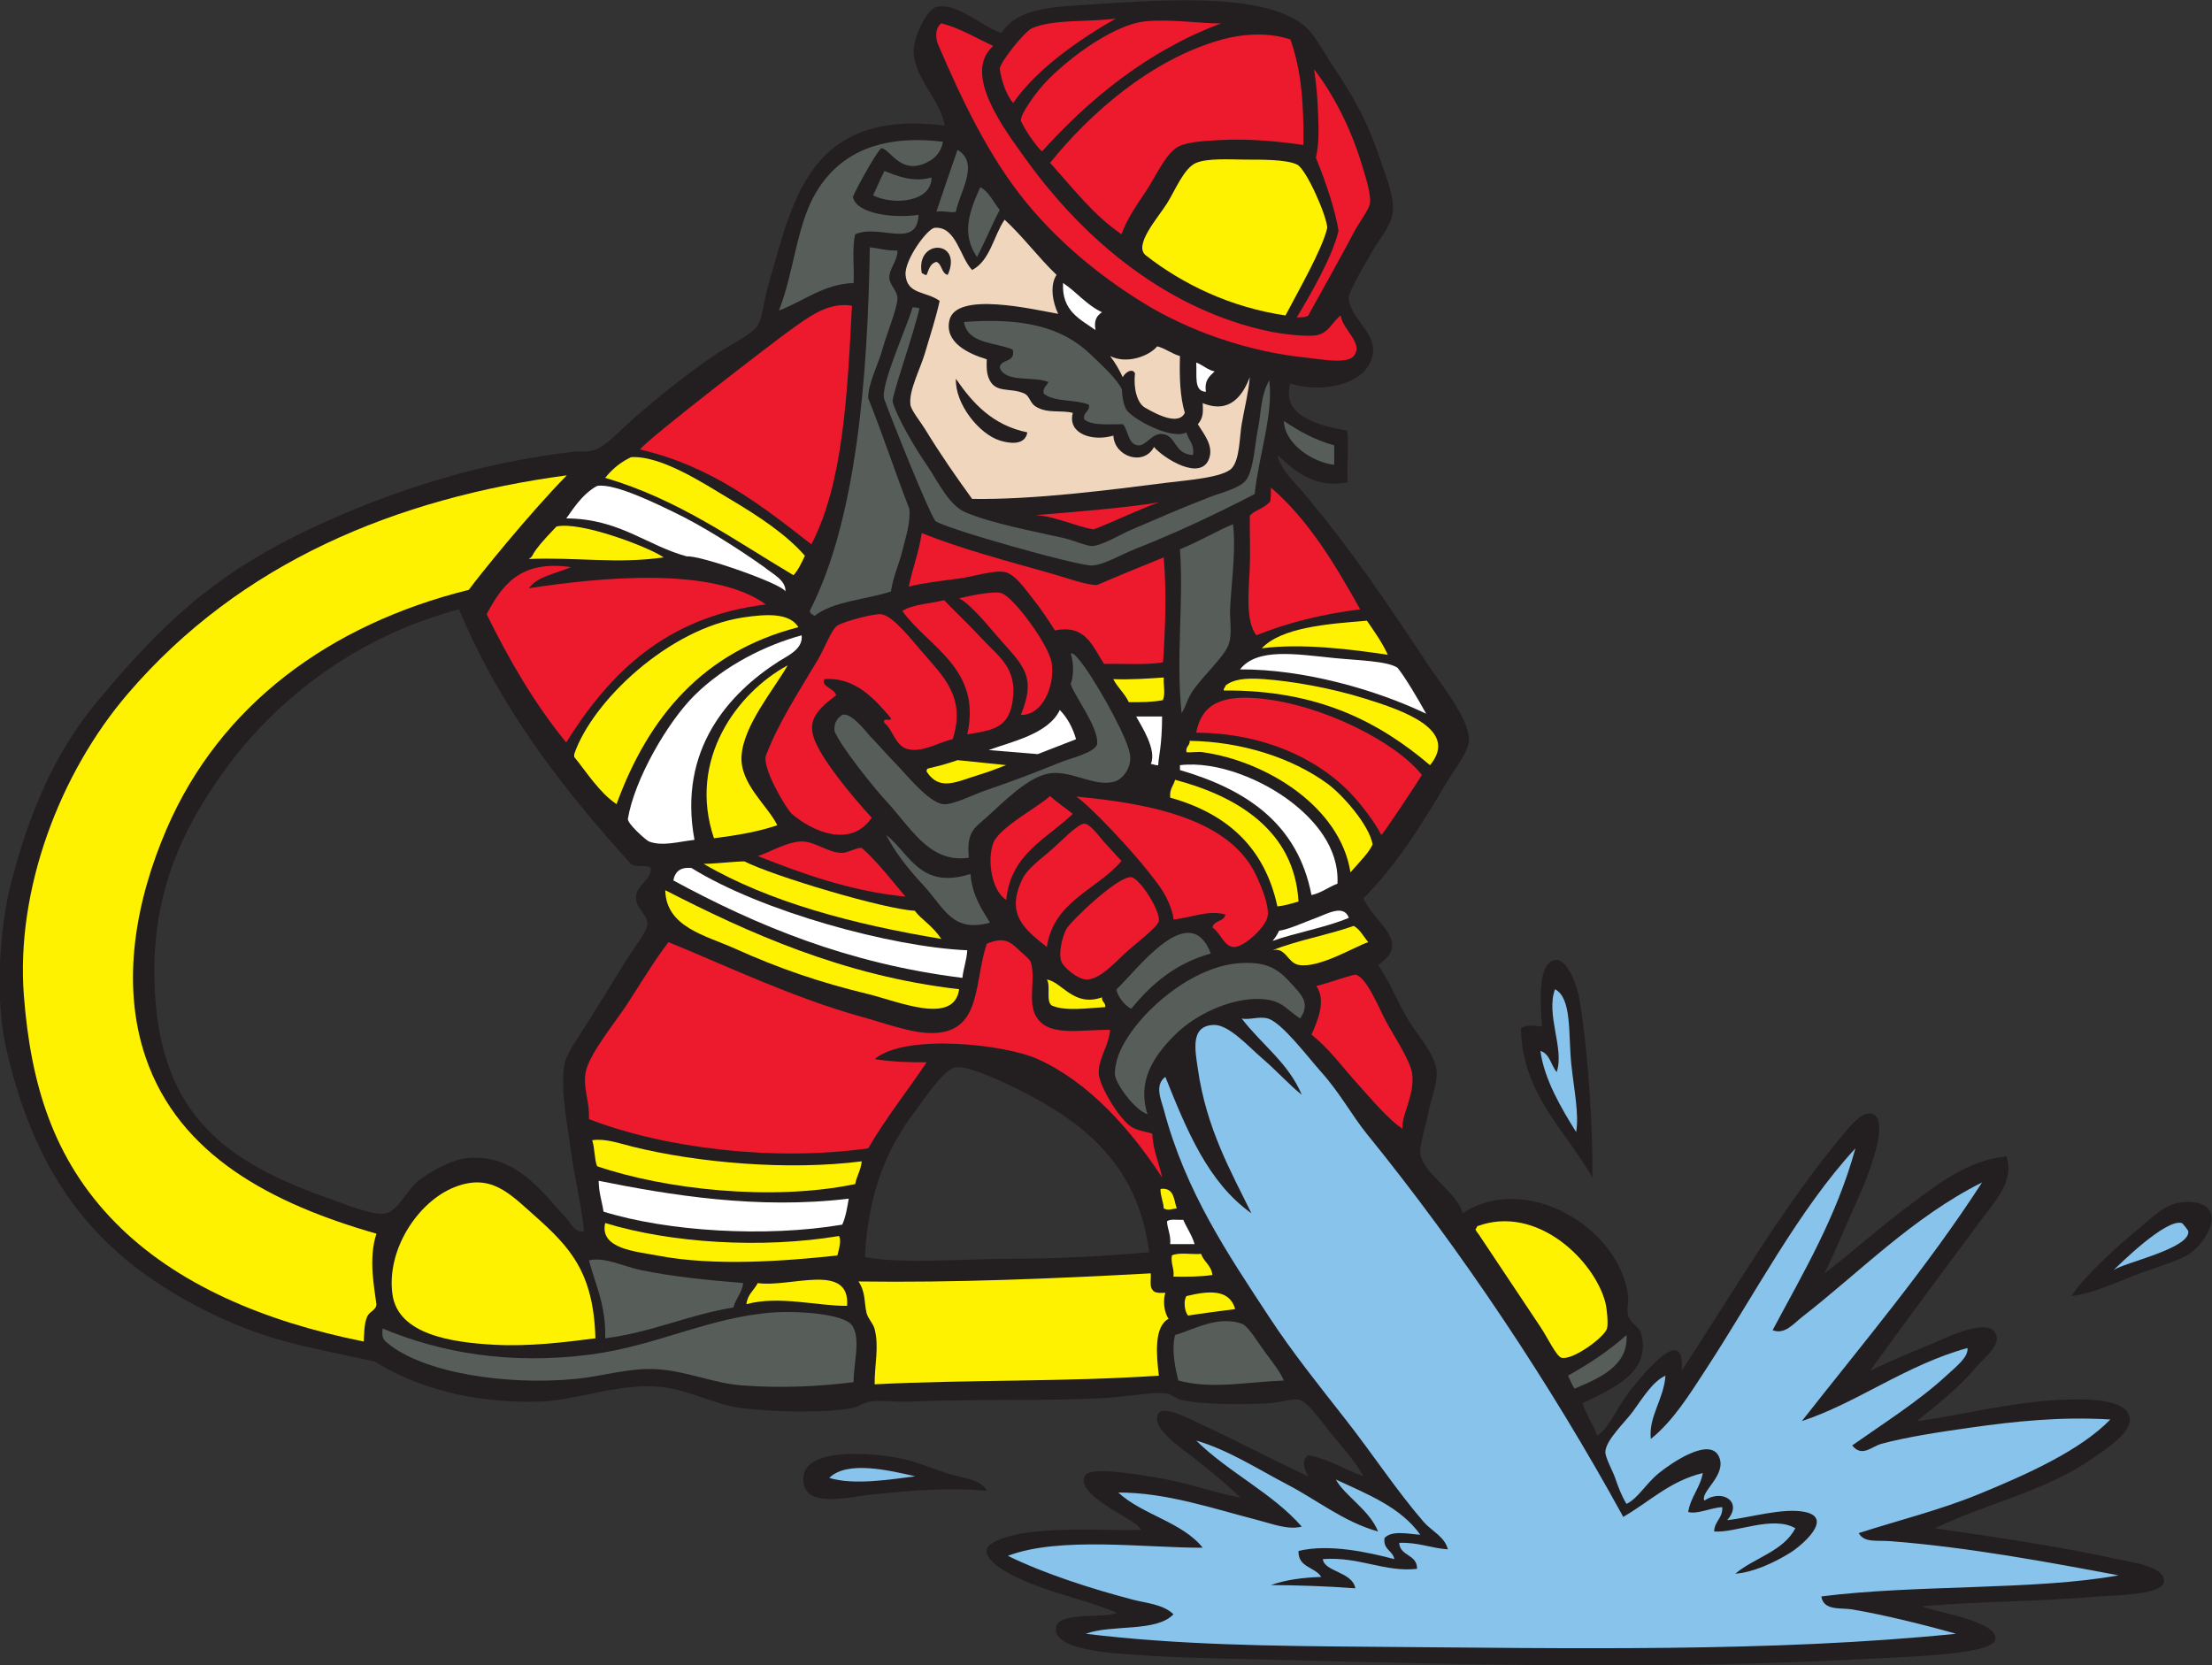 <?xml version="1.0" encoding="UTF-8" standalone="no"?>
<svg
   xmlns:dc="http://purl.org/dc/elements/1.1/"
   xmlns:cc="http://creativecommons.org/ns#"
   xmlns:rdf="http://www.w3.org/1999/02/22-rdf-syntax-ns#"
   xmlns:svg="http://www.w3.org/2000/svg"
   xmlns="http://www.w3.org/2000/svg"
   viewBox="0 0 789.987 594.8"
   height="594.8"
   width="789.987"
   xml:space="preserve"
   id="svg2"
   version="1.1"><rect x="0" y="0" width="789.987" height="594.8" fill="#333333" stroke="none"/><defs
     id="defs6" /><g
     transform="matrix(1.333,0,0,-1.333,0,594.8)"
     id="g10"><g
       transform="scale(0.1)"
       id="g12"><path
         id="path14"
         style="fill:#231f20;fill-opacity:1;fill-rule:evenodd;stroke:none"
         d="m 2530.58,4125.79 c -7.13,63.14 -83.01,127.82 -82.66,200.11 0.18,37.37 34.15,110.62 60.91,117.46 54.98,14.05 130.67,-58.34 174,-69.61 38.31,56.64 102.31,67.5 204.47,73.96 191.44,12.11 485.5,40.61 604.68,-52.21 27.99,-21.8 54.41,-72.77 78.3,-108.75 53.19,-80.09 90.81,-142.29 126.16,-247.96 15.18,-45.38 40.56,-105.16 34.8,-147.91 -4.83,-35.94 -40.65,-75.27 -60.9,-113.11 -7.73,-14.45 -56.18,-94.01 -56.55,-113.11 -0.92,-45.91 65.78,-91.38 65.25,-139.2 -0.97,-86.53 -123.41,-120.94 -221.86,-91.36 -26.2,-86.99 77.08,-112.31 152.25,-126.15 5.3,-40.04 -2.01,-97.77 1.7,-138.26 -88.44,-16.86 -138.42,27.76 -188.75,73 8.62,-37.32 40.3,-66.4 65.25,-95.7 122.23,-143.56 222.51,-290.62 334.97,-461.13 34.7,-52.61 113,-149.04 113.1,-204.47 0.07,-34.31 -40.53,-82.92 -60.9,-117.45 -67.68,-114.76 -134.26,-221.44 -221.86,-308.86 27.63,-65.39 132.25,-117.03 39.15,-178.36 32.9,-47.7 50.21,-95.59 78.3,-143.56 23.09,-39.43 73.52,-93.37 78.31,-139.21 3.56,-34.01 -15.69,-78.58 -21.76,-113.11 -4.24,-24.22 -23.97,-86.25 -21.74,-108.75 5.31,-53.61 101.35,-106.19 113.1,-160.96 170.55,112.01 421.51,-38.92 443.73,-221.872 1.9,-15.625 -4.53,-36.992 0,-52.188 6.47,-21.738 30,-30.312 34.79,-47.851 28.77,-105.215 -77.48,-148.242 -156.59,-187.071 9.44,-32.597 28.36,-55.722 39.15,-87.011 34.94,22.812 52.84,79.082 95.7,130.508 31.61,37.949 140.62,173.32 130.51,43.515 130.23,197.969 269.18,437.77 430.67,630.78 20.78,24.83 55.81,69.9 82.66,56.54 47.76,-23.75 -27.08,-194.86 -39.15,-221.85 -34.24,-76.5 -59.67,-138.17 -91.36,-204.45 70.1,53.32 142.68,119.31 221.86,178.36 76.11,56.73 160.78,125.39 265.37,134.84 22.65,-62.48 -29.68,-118.91 -60.91,-160.96 -101.21,-136.29 -204.93,-275.565 -304.52,-413.26 55.04,26.094 102.52,46.426 169.67,73.945 34.18,14.024 157.34,76.973 169.65,17.403 5.72,-27.695 -37.34,-60.176 -52.19,-78.301 -47.64,-58.086 -102.55,-99.355 -160.97,-147.91 118.86,15.508 244.26,49.668 378.47,56.543 64.55,3.32 188.93,6.601 191.41,-52.188 1.71,-40.488 -79.37,-89.765 -100.05,-104.414 -123.13,-87.148 -285.66,-120.683 -421.98,-187.05 152.75,-22.637 333.97,-48.536 487.23,-82.657 36.98,-8.242 130.39,-19.062 126.16,-60.918 -3.61,-35.82 -137.32,-35.937 -174.02,-39.14 -155.79,-13.653 -314.95,-13.223 -474.16,-26.114 23.14,-14.023 211.55,-39.785 195.76,-91.347 -12,-39.121 -246.21,-44.531 -304.53,-47.852 -546.02,-31.055 -1081.43,-18.594 -1631.34,-4.356 -123.25,3.203 -297.27,5.488 -421.96,17.402 -46.53,4.453 -176.08,17.891 -156.62,73.965 13.12,37.793 136.4,18.965 160.96,34.805 -89.85,37.793 -193.71,54.843 -287.11,104.394 -20.05,10.645 -66.37,38.477 -60.91,65.254 5.06,24.766 78.61,40.176 100.05,43.496 104.47,16.172 229.05,6.289 313.22,8.711 -12.91,21.113 -50.41,35.879 -87,60.898 -18.68,12.774 -86.46,54.727 -60.91,87.012 19.44,24.551 184.94,-6.719 217.52,-13.047 72.65,-14.14 134.32,-37.675 195.75,-47.851 -36.81,37.051 -74.22,65.644 -121.8,104.394 -21.55,17.559 -125.05,84.121 -95.71,121.817 15.29,19.629 80.19,-14.922 104.41,-26.114 101.25,-46.738 199.49,-99.316 295.82,-143.554 -3.51,7.109 -23.74,40.234 0,56.562 57.14,-11.035 97.78,-38.535 147.91,-56.562 -16.67,30.332 -45.82,67.363 -78.31,104.414 -22.06,25.156 -67.09,92.734 -91.35,100.039 -18.85,5.703 -52.26,-6.934 -82.65,-8.692 -67.92,-3.945 -174.02,-4.335 -234.92,8.692 -14.57,3.125 -28.31,15.918 -39.15,17.402 -39.13,5.371 -109.4,-9.707 -182.71,-13.047 -164.43,-7.461 -351.01,-1.718 -504.63,-8.691 -37.65,-1.719 -79.42,4.394 -108.75,0 -16.04,-2.402 -32.83,-14.844 -47.86,-17.402 -84.62,-14.414 -210.93,-10.059 -295.81,0 -69.07,8.183 -139.98,48.359 -213.17,56.543 -111.7,12.5 -230.29,-36.133 -326.27,-39.141 C 1254.44,700.43 1104.12,751.055 1004.1,813.75 841.801,850.684 730.824,862.891 568.613,941.406 272.32,1084.86 98.352,1290.63 16.133,1654.84 c -30.484,135.04 -16.887,322.72 13.051,439.38 48.488,188.96 117.546,351.62 230.562,487.24 201.887,242.25 348.762,369.58 652.539,500.27 190.285,81.86 399.235,143.59 622.085,169.66 18.81,2.2 38.46,-1.48 56.55,4.35 33.85,10.9 74.78,57.68 108.76,87.01 74.43,64.23 131.65,110.38 217.51,169.66 30.95,21.36 97.24,52.46 113.11,78.3 12.64,20.6 16.56,67 26.09,100.06 60.64,210.13 99.81,420.67 356.72,439.37 38.11,2.77 66.95,0.87 117.47,-4.35 z M 1229.86,2829.42 c 112.26,-269.11 280.02,-482.72 461.12,-682.99 11.5,-8.79 39.94,-0.67 52.2,-8.7 5.09,-31.07 -37.07,-45.97 -39.15,-78.3 -2.03,-31.54 30.67,-45.72 30.45,-73.96 -0.16,-19.88 -38.46,-65.94 -56.55,-95.7 -41.96,-69.05 -70.53,-115.28 -113.11,-182.72 -18.65,-29.53 -46.67,-67.01 -52.2,-95.7 -12.95,-67.07 9.33,-172.58 17.4,-234.9 9.05,-69.89 26.57,-135.71 34.8,-213.17 -22.55,-7.73 -36.43,22.62 -47.85,34.81 -59.05,62.95 -133.24,174.37 -265.37,160.95 -44.46,-4.53 -103.21,-39.12 -130.5,-60.91 -31.62,-25.22 -54.3,-79.63 -87.01,-87 -33.53,-7.56 -103.656,22.44 -139.207,34.81 -266.184,92.56 -454.547,208.86 -478.528,538.38 -17.468,239.86 47.43,422.07 182.711,610.07 146.34,203.38 365.372,364.97 630.794,435.03 z M 3078.7,1106.72 c -114.38,-9.88 -238.27,-17.4 -369.76,-17.4 -129.59,0 -285.21,-14.89 -391.53,4.35 7.94,168.3 56.9,289.9 134.86,391.53 23.58,30.72 75.88,112.57 108.75,117.46 32.87,4.86 133.78,-42.87 169.66,-60.92 174.13,-87.54 318.81,-201.6 348.02,-435.02 v 0" /><path
         id="path16"
         style="fill:#fff200;fill-opacity:1;fill-rule:evenodd;stroke:none"
         d="M 1518.61,3188.49 C 1413.89,3081.5 1282.07,2917.31 1255.96,2881.62 882.727,2788.91 589.973,2572.97 446.809,2241.78 365.484,2053.65 321.563,1830.14 390.258,1628.75 c 89.797,-263.26 339.277,-392.38 618.372,-472.32 -22.892,-67.17 -4.2,-153.23 -0.2,-188.969 -0.34,-16.367 -18.235,-18.672 -24.723,-33.379 -8.352,-18.887 -7.691,-44.512 -9.172,-66.621 -268.777,53.926 -503.414,154.079 -664.972,318.089 -168.364,170.9 -227.313,373.9 -245.579,608.51 -22.059,283.58 95.625,595.92 278.418,809.14 302.543,352.95 719.308,523.94 1176.208,585.29 v 0" /><path
         id="path18"
         style="fill:#575e5a;fill-opacity:1;fill-rule:evenodd;stroke:none"
         d="m 1025.39,902.266 c 152.75,-63.672 337.17,-98.243 556.83,-69.61 179.91,23.457 320.48,102.207 495.93,113.106 60.96,3.789 182.29,-4.082 204.46,-34.805 25.09,-34.766 3.17,-107.227 4.35,-152.246 -91.05,-11.582 -192.61,-16.875 -300.16,-8.711 -77,5.84 -150.06,39.824 -230.57,43.496 -74.18,3.399 -142.17,-19.219 -213.16,-26.094 -188.21,-18.222 -408.81,16.309 -504.63,95.703 -10.3,8.536 -16.76,14.434 -13.05,39.161 v 0" /><path
         id="path20"
         style="fill:#fff200;fill-opacity:1;fill-rule:evenodd;stroke:none"
         d="m 1595.27,876.152 c -85.41,-11.093 -177.63,-22.226 -269.71,-17.402 -118.26,6.211 -259.14,28.418 -274.07,134.863 -16.8,119.787 68.35,248.267 165.31,287.107 97.19,38.97 147.66,-15.88 213.16,-73.94 96.43,-85.49 160.26,-152.48 165.31,-330.628 v 0" /><path
         id="path22"
         style="fill:#ed192d;fill-opacity:1;fill-rule:evenodd;stroke:none"
         d="m 1530.02,2942.52 c -47.46,-19.98 -88.75,-24.36 -113.11,-56.55 185.18,27.98 491.79,60.49 635.14,-43.5 -268.79,-32.83 -418.81,-184.42 -535.08,-369.77 -83.54,102.07 -152.09,219.13 -213.16,343.67 40.9,76.54 89.01,145.89 226.21,126.15 v 0" /><path
         id="path24"
         style="fill:#fff200;fill-opacity:1;fill-rule:evenodd;stroke:none"
         d="m 1416.91,2964.28 c 20.35,14.39 -7.97,2.22 73.95,87 64.1,14.99 247.87,-55.18 287.12,-82.65 -125.24,-18.24 -235.16,1.11 -361.07,-4.35 v 0" /><path
         id="path26"
         style="fill:#ffffff;fill-opacity:1;fill-rule:evenodd;stroke:none"
         d="m 2104.25,2877.27 c -8.12,20.46 -230.13,98.05 -263.96,93.91 -107.47,28.96 -180.9,101.27 -323.32,101.85 12.68,15.79 39.79,63.76 82.66,87.01 47.79,8.63 168.45,-52.54 204.45,-69.61 74.8,-35.45 173.29,-97.86 243.62,-147.91 21.11,-17.62 58.67,-35.07 56.55,-65.25 v 0" /><path
         id="path28"
         style="fill:#fff200;fill-opacity:1;fill-rule:evenodd;stroke:none"
         d="m 2139.05,2781.57 c -254.89,-65.58 -401.5,-239.44 -487.23,-474.18 -46.59,31.46 -79.75,85.22 -113.1,126.16 -0.59,0.72 -0.34,7.74 0,8.69 49.05,142.08 253.82,335.75 452.42,365.43 63.01,9.41 124.09,12.66 147.91,-26.1 v 0" /><path
         id="path30"
         style="fill:#ed192d;fill-opacity:1;fill-rule:evenodd;stroke:none"
         d="m 1791.04,1937.62 c 145.31,-58.85 331.42,-148.52 517.67,-200.12 65.28,-18.07 135.69,-44.75 191.41,-43.5 130.27,2.95 108.65,133.73 143.56,239.26 44.88,18.65 61.17,7.54 87,-17.4 5.47,-5.27 28.28,-24.22 30.46,-30.45 14.64,-42.03 -7.59,-104.06 13.05,-143.55 31.27,-59.83 115.83,-38.44 200.11,-39.16 -3.11,-42.62 -32.57,-77.66 -30.45,-117.45 1.72,-32.46 49.93,-113.37 82.65,-139.21 17.68,-13.95 44.31,-15.65 60.9,-21.74 1,-44.01 19.34,-80.98 26.11,-117.46 -83.74,128.49 -194.59,254.14 -331.75,316.83 -89.02,40.71 -356.44,69.88 -438.24,0.72 42,-7.3 89.64,-8.94 139.2,-8.69 -51.86,-77.2 -109.23,-148.88 -156.61,-230.56 -254.18,-35.51 -546.47,0.25 -748.24,78.3 2.87,45.9 -16.85,83.42 -8.7,126.15 9.15,47.97 81.15,136.04 108.76,178.36 40.54,62.19 74.9,120.04 113.11,169.67 v 0" /><path
         id="path32"
         style="fill:#575e5a;fill-opacity:1;fill-rule:evenodd;stroke:none"
         d="m 1577.87,1084.96 c 43.26,9.86 89.93,-15.8 139.21,-26.09 82.27,-17.19 174.4,-26.49 274.06,-34.81 -3.34,-27.107 -20.03,-40.857 -26.1,-65.251 -122.1,-20 -217.74,-66.465 -343.66,-82.657 2.75,86.856 -25.83,142.398 -43.51,208.808 v 0" /><path
         id="path34"
         style="fill:#fff200;fill-opacity:1;fill-rule:evenodd;stroke:none"
         d="m 1586.57,1406.89 c 34.81,5.3 71.75,-8.22 108.76,-17.4 172.81,-42.91 416.92,-64.49 613.38,-39.16 -2.16,-23.94 -13.42,-38.77 -17.4,-60.9 -222.79,-46.46 -510.24,-14.41 -691.68,47.86 -7.5,20.05 -5.99,49.12 -13.06,69.6 v 0" /><path
         id="path36"
         style="fill:#ffffff;fill-opacity:1;fill-rule:evenodd;stroke:none"
         d="m 1603.98,1298.13 c 189.54,-38.05 426.02,-77.33 669.93,-47.86 -4.19,-24.8 -8.24,-49.76 -17.4,-69.59 -205.12,-34.78 -468.85,-18.14 -639.49,34.79 -4.26,27.66 -12.79,51.01 -13.04,82.66 v 0" /><path
         id="path38"
         style="fill:#fff200;fill-opacity:1;fill-rule:evenodd;stroke:none"
         d="m 1621.38,1185.02 c 175.73,-53.85 419.95,-69.22 626.43,-34.81 7.15,-11.38 -0.62,-37.94 -4.35,-52.18 -138,-14.71 -329.22,-29.89 -482.88,0 -55.85,10.86 -154.88,17.22 -139.2,86.99 v 0" /><path
         id="path40"
         style="fill:#fff200;fill-opacity:1;fill-rule:evenodd;stroke:none"
         d="m 1621.38,3181.79 c 22,27.1 44.07,43.17 69.21,55.28 81.32,5.34 199.72,-73.62 257.05,-107.48 88.22,-52.11 159.84,-100.45 208.81,-156.62 -8.8,-18.74 -17.41,-37.69 -30.44,-52.2 -160.33,94.89 -307.49,202.94 -504.63,261.02 v 0" /><path
         id="path42"
         style="fill:#ffffff;fill-opacity:1;fill-rule:evenodd;stroke:none"
         d="m 2147.75,2759.81 c 4.38,-37.36 -38.01,-54.94 -60.9,-69.6 -133.14,-85.25 -271.19,-235.92 -226.21,-478.53 -42.9,-4.8 -85.82,-18.07 -121.81,-4.36 -7.46,2.86 -58.67,48.18 -56.56,60.92 17.63,106.11 106.62,259.63 178.37,330.61 81.43,80.57 190.53,134.56 287.11,160.96 v 0" /><path
         id="path44"
         style="fill:#ed192d;fill-opacity:1;fill-rule:evenodd;stroke:none"
         d="m 1714.73,3257.74 c 17.88,26.82 368.07,295.7 402.57,319.92 44.97,31.56 99.87,76.47 165.31,65.25 -12.31,-237.09 -23.47,-475.36 -108.76,-639.48 -133.53,104.28 -266.4,209.21 -459.12,254.31 v 0" /><path
         id="path46"
         style="fill:#fff200;fill-opacity:1;fill-rule:evenodd;stroke:none"
         d="m 1782.34,2076.82 c 220.57,-112.95 475.29,-229.42 787.39,-265.36 -13.07,-98.14 -165.43,-31.93 -243.62,-13.04 -132.05,31.87 -239.56,69.12 -356.72,121.79 -79.04,35.55 -184.84,57.31 -187.05,156.61 v 0" /><path
         id="path48"
         style="fill:#ffffff;fill-opacity:1;fill-rule:evenodd;stroke:none"
         d="m 2591.48,1915.86 c -1.68,-27.32 -10.14,-47.85 -13.05,-73.95 -306.95,38.17 -550.46,139.79 -774.35,261.02 5.89,32.05 28.99,35.21 48.46,33.42 186.66,-116.35 535.92,-211.8 738.94,-220.49 v 0" /><path
         id="path50"
         style="fill:#fff200;fill-opacity:1;fill-rule:evenodd;stroke:none"
         d="m 1884.93,2147.52 c 24.44,-0.57 76.59,5.9 109.4,6.56 77.73,-39.59 375.57,-128.47 456.37,-132.26 18.84,-24.98 45.94,-37.84 71.18,-75.51 -237.56,39.43 -462.11,99.08 -636.95,201.21 v 0" /><path
         id="path52"
         style="fill:#fff200;fill-opacity:1;fill-rule:evenodd;stroke:none"
         d="m 2110.46,2679.5 c -37.61,-65.77 -117.41,-159.4 -123.66,-241.61 -5.77,-75.71 70.41,-134.39 95.7,-187.05 -50.93,-17.22 -109.04,-27.27 -169.66,-34.8 -71.17,210.79 62.07,389.94 197.62,463.46 v 0" /><path
         id="path54"
         style="fill:#fff200;fill-opacity:1;fill-rule:evenodd;stroke:none"
         d="m 1999.84,967.52 c 2.78,26.23 20.45,37.54 30.46,56.54 86.96,-12.58 247.68,56.94 239.26,-60.896 -75.77,-1.289 -183.11,28.34 -269.72,4.356 v 0" /><path
         id="path56"
         style="fill:#ed192d;fill-opacity:1;fill-rule:evenodd;stroke:none"
         d="m 2030.3,2168.18 c 32.61,10.3 82.88,41.14 121.81,39.14 34.21,-1.73 68.16,-30.91 104.4,-30.44 16.18,0.21 39.29,14.98 52.2,13.06 39.69,-33.06 91.34,-100.55 117.46,-130.51 -152.54,15.67 -274.82,61.59 -395.87,108.75 v 0" /><path
         id="path58"
         style="fill:#ed192d;fill-opacity:1;fill-rule:evenodd;stroke:none"
         d="m 2552.32,2481.39 c -37.89,-8.35 -82.02,-37.21 -121.8,-26.09 -32.22,9.01 -38.11,51.79 -60.91,69.6 -6.97,17.12 18.79,1.52 17.41,13.05 -42.29,49.41 -94.86,110.61 -178.36,104.41 -10.06,-20.42 26.94,-23.77 31.61,-43.51 -63.91,-46.86 -78.22,-77.14 -52.87,-130.75 23.2,-49.06 82.35,-125.01 148.14,-197.12 -56.39,-82.78 -159.55,-36.65 -213.89,10.31 -15.26,13.18 -81.7,125.5 -69.35,157.19 35.58,91.32 85.89,166.37 138.96,256.08 18.36,31.05 36.08,80.48 52.2,91.35 16.1,10.86 99.38,32.85 117.45,30.46 31.55,-4.17 80.88,-67.8 108.76,-100.06 56.44,-65.31 119.42,-122 82.65,-234.92 v 0" /><path
         id="path60"
         style="fill:#575e5a;fill-opacity:1;fill-rule:evenodd;stroke:none"
         d="m 2086.85,3629.86 c 40.83,103.34 47.01,229.41 100.05,317.57 61.65,102.43 168.08,155.3 339.33,134.86 -3.5,-20.77 -14.32,-36.75 -29.17,-47.31 -81.52,-53.51 -112.74,31.23 -136.15,29.91 -16.64,-15.2 -72.81,-119.87 -75.9,-130.66 10.08,-46.97 115.05,-57.44 175.96,-47.7 -4.09,-93.76 -105.15,-23.25 -169.66,-52.2 -9.18,-35.77 -2.15,-87.76 -4.35,-130.51 -79.86,-2.85 -132.07,-47.61 -200.11,-73.96 v 0" /><path
         id="path62"
         style="fill:#231f20;fill-opacity:1;fill-rule:evenodd;stroke:none"
         d="m 2643.68,467.227 c -104.88,9.668 -197.12,1.152 -300.16,-8.692 -66.71,-6.367 -189.86,-41.836 -191.41,39.16 -1.7,87.95 182.85,72.461 261,56.543 42.22,-8.593 82.75,-26.425 121.81,-39.14 44.33,-14.453 95.88,-16.465 108.76,-47.871 v 0" /><path
         id="path64"
         style="fill:#575e5a;fill-opacity:1;fill-rule:evenodd;stroke:none"
         d="m 2330.47,3799.52 c 24.78,-2.76 45.45,-9.64 73.95,-8.7 0.62,-28.21 -22.8,-48.49 -21.75,-73.95 0.71,-17.36 21.06,-34.52 21.75,-52.21 1.01,-26.14 -30.02,-100.31 -39.15,-134.86 -11.46,-43.28 -39.88,-94.78 -39.16,-134.85 35.84,-88.72 77.85,-213.49 110.04,-296.07 4.16,-37.06 -11.16,-81.23 -18.69,-112.86 -8.5,-35.73 -24.53,-67.65 -30.44,-108.75 -67.82,-22.08 -154.05,-25.76 -204.47,-65.25 -3.52,0.82 -4.33,4.36 -8.7,4.35 -0.82,3.52 -4.36,4.33 -4.35,8.7 126.7,247.16 155.51,634.62 160.97,974.45 v 0" /><path
         id="path66"
         style="fill:#88c3ec;fill-opacity:1;fill-rule:evenodd;stroke:none"
         d="m 2221.71,502.031 c 48.09,47.657 161.32,19.903 230.56,4.356 -66.18,-8.36 -163.95,-24.649 -230.56,-4.356 v 0" /><path
         id="path68"
         style="fill:#575e5a;fill-opacity:1;fill-rule:evenodd;stroke:none"
         d="m 2868.8,2710.88 c 14.22,10.68 90.74,-114.63 131.6,-199.03 11.87,-24.53 28.45,-61.66 27.76,-80.65 0.62,-30.49 -21.85,-57.09 -40.8,-62.9 -53.81,-16.5 -114,29.72 -174.02,21.74 -58.02,-7.71 -126.18,-78.44 -169.66,-117.46 -32.89,-29.51 -54.95,-38.68 -47.85,-108.75 -32.82,-4.83 -60.12,0.99 -84.22,13.55 -53.05,27.62 -90.65,87.78 -137.65,138.71 -33.7,36.52 -120.28,144.18 -138.05,186.77 -2.61,26.94 11.36,36.98 20.6,43.79 24.72,8.24 69.05,-51.65 73.96,-56.55 19.65,-19.66 44.63,-48.78 60.9,-65.25 36.07,-36.56 94.58,-111.77 134.86,-117.46 24.47,-3.46 82.06,25.61 108.75,34.8 82.58,28.42 134.7,48.36 208.81,78.3 25.67,10.37 89.5,24.75 95.7,47.86 4.77,44.32 -60.1,127.21 -71.05,160.71 7.09,17.23 9.94,53.3 0.36,81.82 v 0" /><path
         id="path70"
         style="fill:#fff200;fill-opacity:1;fill-rule:evenodd;stroke:none"
         d="m 3083.06,1050.18 c 1.18,-14.79 -3.37,-35.28 4.34,-43.52 4.46,-10.058 20,-9.004 34.81,-8.691 -5.93,-17.071 -5.02,-50.313 8.7,-69.61 -39.86,-20.82 -32.52,-97.871 -26.11,-152.265 -248.3,-17.051 -508.91,-10.41 -761.44,-23.242 -0.47,53.437 12.32,99.433 0,147.91 -3.98,15.664 -18.12,27.988 -21.75,43.496 -6.77,28.906 -1.97,54.59 -21.6,84.162 254.79,-3.73 531.35,7.93 783.05,21.76 v 0" /><path
         id="path72"
         style="fill:#575e5a;fill-opacity:1;fill-rule:evenodd;stroke:none"
         d="m 2339.16,3938.73 c 10.46,21.45 19.58,44.22 30.45,65.25 34.44,-13.68 77.27,-31.37 126.16,-17.4 0.27,-66.79 -103.34,-74.96 -156.61,-47.85 v 0" /><path
         id="path74"
         style="fill:#575e5a;fill-opacity:1;fill-rule:evenodd;stroke:none"
         d="m 2374.4,2224.73 c 43.4,-34.1 69.99,-91 126.26,-109.24 25.58,-8.3 57.3,-8.6 99.52,4.84 4.32,-56.58 29.07,-92.73 52.2,-130.51 -101.87,-27.79 -121.8,39.18 -178.36,100.06 -46.39,49.92 -77.93,92.35 -99.62,134.85 v 0" /><path
         id="path76"
         style="fill:#575e5a;fill-opacity:1;fill-rule:evenodd;stroke:none"
         d="m 3400.63,3442.8 c 11.54,-89.19 -28.99,-205.77 -39.15,-304.51 -100.57,-51.98 -204.47,-101.61 -321.93,-147.91 -36.03,-14.21 -81.14,-41.71 -113.1,-43.5 -36.82,-2.08 -396.52,99.51 -420.44,119.23 -21.14,31.15 -116.06,269.53 -136.89,326.55 -12.2,33.39 60.22,191.64 75.92,245.95 6.52,0.83 14.82,-2.76 18.4,-2.07 -14.76,-67.18 -73.1,-231.22 -72.07,-250.29 10.18,-38.78 57.93,-121.63 92.63,-171.7 27.19,-39.21 57.05,-105.85 102.63,-125.15 72.14,-30.56 185.46,-51.29 261.51,-68.57 29.23,-6.64 63.37,-22.35 78.31,-21.75 26.77,1.06 76.8,31.87 104.4,43.5 72.38,30.5 127.58,55.82 208.82,87.01 37.24,14.29 84.83,25.14 100.05,47.85 19.35,28.85 21.97,92.47 30.46,134.86 8.98,44.91 7.33,91.26 30.45,130.5 v 0" /><path
         id="path78"
         style="fill:#ed192d;fill-opacity:1;fill-rule:evenodd;stroke:none"
         d="m 2417.46,2825.07 c 28.07,18.34 79.13,20.07 111.96,28.85 21.69,-23.08 57.31,-56.12 96.86,-98.46 51.31,-54.92 99,-82.92 87.01,-169.66 -9.65,-69.75 -45.01,-79.89 -121.81,-91.35 39.82,176.56 -105.41,234.41 -174.02,330.62 v 0" /><path
         id="path80"
         style="fill:#f0d6bd;fill-opacity:1;fill-rule:evenodd;stroke:none"
         d="m 2604.53,3738.62 c 48.6,25.36 57.11,90.8 87,134.86 49.86,-45.85 90.25,-101.17 139.21,-147.91 -19.06,-28.53 -10.01,-74.89 4.35,-104.41 -65.29,11.46 -273.65,61.58 -291.46,-17.41 -13.38,-59.25 50.73,-89.61 100.05,-104.39 -0.7,-23.02 -0.26,-34.94 4.35,-47.86 16.28,-45.64 56.13,-26.4 95.7,-43.5 15.12,-6.54 15.33,-25.09 30.46,-34.8 31.37,-20.14 67.38,-9.12 100.06,-17.4 -14.82,-55.6 51.43,-77.79 108.75,-60.91 2.5,-56.71 81.25,-82.6 108.76,-30.45 24.29,-29.05 125.71,-94.25 147.91,-30.45 12.03,34.59 -15.03,65.81 -30.46,91.36 16.33,18.83 13.62,36.23 13.06,56.55 72.64,-29.54 107.45,20.45 126.15,69.6 -3.76,-43.29 -13.83,-80.48 -21.75,-126.15 -5.72,-33.03 -4.97,-93.69 -26.1,-117.46 -22.97,-25.84 -123.82,-32.81 -174.01,-39.16 -154.49,-19.53 -354.97,-45.89 -522.03,-43.5 -42.76,59.08 -83.44,117.27 -126.16,187.07 -11.89,19.42 -37.19,50.14 -39.15,65.25 -4.94,38.04 26.37,95.4 39.15,139.21 13.88,47.53 28.74,91.53 39.15,139.2 -36.48,26.2 -87.31,16.47 -91.35,69.61 -3.06,40.27 58.48,124.55 78.3,126.15 57.3,4.63 67.87,-80.41 100.06,-113.1 z m -134.86,-8.7 c 5.56,-0.25 6.02,-5.58 13.05,-4.35 5.79,14.51 9.54,31.07 26.11,34.8 15.83,-5.92 12.65,-30.84 30.44,-34.8 41.75,94.72 -87.36,97.73 -69.6,4.35 z m 208.81,-448.08 c 23.02,-7.25 67.83,-15.45 73.96,21.75 -92.67,19 -145.89,77.43 -191.42,143.56 -2.54,-67.84 62.64,-148.03 117.46,-165.31 v 0" /><path
         id="path82"
         style="fill:#ed192d;fill-opacity:1;fill-rule:evenodd;stroke:none"
         d="m 2434.87,2890.32 c 10.04,49.41 26.94,91.97 34.8,143.55 97.61,-40.06 231.04,-75.96 348.02,-108.75 41.22,-11.55 92.62,-31.29 121.8,-30.45 79.46,34.18 115.96,48.22 178.37,73.96 8.02,-95.35 4.03,-196.05 -1.9,-281.18 -44.19,-8.02 -107.15,-2.96 -157.96,-4.35 -31.71,48.46 -49.3,106.24 -131.61,89.77 -17.99,28.1 -37.19,57.6 -60.9,87 -17.35,21.51 -45.42,64.11 -73.96,69.6 -28.72,5.53 -78.83,-11.56 -121.8,-17.4 -50.21,-6.82 -96.36,-11.87 -134.86,-21.75 v 0" /><path
         id="path84"
         style="fill:#ed192d;fill-opacity:1;fill-rule:evenodd;stroke:none"
         d="m 2521.88,4399.86 c 52.57,-14.13 93.59,-39.82 139.2,-60.91 -84.29,-74.1 29.94,-224.1 91.36,-308.87 155.23,-214.25 378.09,-400.38 652.53,-456.77 31.35,-6.44 102.16,-15.07 126.16,-8.7 30.54,8.1 39.69,36.85 60.9,52.2 5.08,-39.17 62.72,-74.27 34.81,-108.76 -18.4,-22.74 -94.39,-7.48 -126.16,-4.34 -157.5,15.55 -317.62,72.53 -439.37,147.91 -114.49,70.87 -223.4,159.86 -313.22,269.71 -98.81,120.83 -171.77,274.54 -234.91,421.97 -5.64,13.15 -10.15,41.53 8.7,56.56 v 0" /><path
         id="path86"
         style="fill:#575e5a;fill-opacity:1;fill-rule:evenodd;stroke:none"
         d="m 2508.83,3895.23 c 18.62,55.32 37.4,110.49 56.55,165.31 60.05,-35.77 6.14,-112.3 -4.36,-165.31 -8.07,-4.9 -32.32,3.09 -52.19,0 v 0" /><path
         id="path88"
         style="fill:#ed192d;fill-opacity:1;fill-rule:evenodd;stroke:none"
         d="m 2569.73,2859.14 c 22.76,4.84 89.32,20.31 113.1,13.77 31.13,-8.53 127.77,-138.87 134.86,-187.05 9.28,-63 -25.43,-141.55 -82.65,-139.21 40.82,98.8 9.63,128.8 -49.74,195.32 -39.97,44.8 -79.84,96.94 -115.57,117.17 v 0" /><path
         id="path90"
         style="fill:#575e5a;fill-opacity:1;fill-rule:evenodd;stroke:none"
         d="m 2626.28,3960.48 c 24.81,-12.9 34.93,-40.48 52.2,-60.91 -21.55,-40.8 -39.44,-85.26 -60.9,-126.15 -43.54,63.29 -19.08,124.82 8.7,187.06 v 0" /><path
         id="path92"
         style="fill:#ed192d;fill-opacity:1;fill-rule:evenodd;stroke:none"
         d="m 2813.34,2329.13 c 18.76,-17.49 40.89,-31.61 60.91,-47.84 -69.45,-66.88 -166.27,-106.35 -178.36,-230.57 -38.6,24.01 -51.92,105.59 -34.8,152.27 15.22,41.54 121.82,97.52 152.25,126.14 v 0" /><path
         id="path94"
         style="fill:#ed192d;fill-opacity:1;fill-rule:evenodd;stroke:none"
         d="m 2989.26,4412.33 c -97.79,-55.91 -212.25,-135.07 -274.76,-226.28 -19.15,21.51 -31.77,61.81 -36.02,92 2.01,18.74 66.88,100.24 87.01,108.76 57.72,24.4 152.56,15.96 223.77,25.52 v 0" /><path
         id="path96"
         style="fill:#88c3ec;fill-opacity:1;fill-rule:evenodd;stroke:none"
         d="m 2700.23,293.223 c 138,52.695 365.52,21.367 522.04,21.757 -54.06,68.399 -162.33,88.516 -226.22,147.911 129.2,0.136 253.33,-42.891 374.13,-73.965 38.37,-9.863 80.42,-26.953 117.45,-17.403 -78.22,89.805 -195.68,144.727 -282.77,230.567 86.83,-25.332 163.64,-75.781 243.62,-117.461 81.02,-42.207 152.5,-100.859 243.61,-126.152 -23.2,58.027 -89.65,95.957 -113.11,139.218 85.34,-39.375 174.65,-74.785 226.22,-147.91 -32.47,2.09 -76.45,12.383 -95.71,-8.711 -4.48,-32.031 22.05,-33.047 26.11,-56.543 -71.06,18.496 -175.23,41.602 -256.67,21.739 -1.48,-44.981 44.66,-42.344 60.91,-69.59 -50.65,-1.582 -96.33,-8.086 -134.87,-21.758 66.53,-0.313 152.41,-2.949 226.21,-8.711 -7.61,44.629 -83.5,44.082 -87,78.32 97.21,7.188 166.83,-36.035 252.32,-26.113 0.7,39.863 -45.48,32.832 -47.86,69.609 51.22,1.914 84.45,-14.16 130.51,-17.402 -8.54,34.277 -43.86,49.199 -65.26,73.965 -71.75,83.027 -136.3,181.465 -208.8,274.062 -70.18,89.61 -142.77,179.981 -204.46,274.063 -110.12,167.915 -224.24,335.135 -282.77,556.835 -6.45,24.43 -25.77,65.24 4.35,86.99 56.86,-141.79 114.18,-283.14 230.56,-365.41 -56.03,114.32 -120.69,227.64 -143.56,387.17 -7,48.87 -21.55,116.15 43.5,117.46 39.65,0.78 93.14,-58.63 126.16,-87.01 44.9,-38.59 75.25,-73.71 108.76,-100.06 -35.98,85.84 -108.39,135.24 -160.96,204.47 18.77,-5.02 46.18,6.43 69.6,0 37.95,-10.41 106.86,-102.59 143.57,-143.57 50.33,-56.15 82.93,-117.44 121.8,-165.29 253.59,-312.23 492.41,-670.902 687.34,-1026.663 70.09,40.097 124.45,95.957 213.16,117.461 -7.3,-40.567 -32.48,-63.243 -39.15,-104.414 25.19,-6.778 60.22,11.543 91.36,13.046 1.48,-30.488 -21.02,-36.992 -21.76,-65.253 58.24,-4.512 155.86,43.886 217.51,8.711 -32.18,-62.071 -109.74,-78.77 -160.96,-121.817 45.77,3.145 101.99,27.832 147.91,56.563 29.55,18.476 116.78,92.304 39.15,108.75 -59.16,12.539 -151.7,-16.27 -208.81,-21.758 43.53,48.32 -12.78,85.488 -60.91,52.207 -12.77,23.594 60.96,68.203 39.16,117.461 -24.28,54.863 -128.12,-16.914 -160.96,-43.496 -35.34,-28.633 -56.54,-68.516 -87,-82.657 -12.93,20.957 -22.23,45.489 -30.45,69.59 -6.68,19.571 -26.49,54.004 -26.1,69.61 0.76,31.875 53.11,79.863 73.95,108.75 28.96,40.156 53.26,79.843 87,95.703 -4.09,-62.813 -45.99,-110.313 -39.15,-169.649 60.85,49.16 104.09,119.961 147.91,187.051 129.55,198.399 247.39,426.234 400.22,591.644 -51.1,-185.28 -139.7,-333.03 -221.86,-487.23 32.11,-13.242 56.89,18.164 78.3,34.805 154.95,120.355 296.48,267.655 482.88,361.075 -146.95,-227.17 -318.25,-430.001 -482.88,-639.493 147.44,48.359 278.81,150.391 443.73,195.762 3.18,-24.473 -31.5,-50.684 -56.55,-73.965 -72.49,-67.344 -171.26,-129.844 -252.32,-187.051 26.66,-32.871 52,-2.754 78.3,4.355 67.62,18.243 155.57,31.68 239.27,43.497 122.48,17.285 240.71,29.55 374.12,21.757 -81.32,-84.023 -226.89,-148.593 -352.37,-200.117 -103.05,-42.324 -214.52,-69.844 -321.91,-104.414 15.73,-26.621 45.84,-18.555 87,-21.738 204.9,-15.879 422.12,-56.153 609.03,-91.367 -220.24,-40.411 -542.39,-24.239 -796.09,-56.543 5.98,-39.414 52.86,-29.766 82.65,-34.805 85.33,-14.434 196.95,-42.109 278.42,-65.254 C 4748.1,34.57 4208.26,45.527 3670.34,49.609 c -259.7,1.973 -515.26,4.726 -761.3,34.805 69.77,25.938 188.18,3.242 234.92,52.207 -28.01,27.09 -72.18,29.551 -108.75,39.141 -109.67,28.789 -235.71,68.945 -334.98,117.461 v 0" /><path
         id="path98"
         style="fill:#ed192d;fill-opacity:1;fill-rule:evenodd;stroke:none"
         d="m 3004.75,2155.14 c -65.84,-77.74 -181.04,-106.1 -200.11,-230.57 -59.02,47.01 -111.78,87.03 -65.25,182.72 13.41,27.57 50.8,54.39 78.3,78.3 19.15,16.62 70.12,69.51 87.01,69.6 16.44,0.08 43.34,-38.37 52.19,-47.87 17.99,-19.19 32.71,-36.6 47.86,-52.18 v 0" /><path
         id="path100"
         style="fill:#ed192d;fill-opacity:1;fill-rule:evenodd;stroke:none"
         d="m 3271.39,4399.28 c -194.62,-72.19 -353.56,-202.52 -479.8,-343.09 -18.72,17.54 -47.82,61.88 -56.55,82.65 -0.71,18.84 38.23,70.18 52.2,87 49.72,59.91 185.96,169.04 280.9,179 66.12,6.94 150.09,-5.97 203.25,-5.56 v 0" /><path
         id="path102"
         style="fill:#fff200;fill-opacity:1;fill-rule:evenodd;stroke:none"
         d="m 2804.64,1837.56 c 41.45,-6.86 71.43,-74.63 147.91,-47.85 -1.13,-12.74 9.83,-13.36 8.7,-26.1 -44.11,-2.3 -107,-12.16 -143.56,4.34 -16.23,11.33 -1.79,53.32 -13.05,69.61 v 0" /><path
         id="path104"
         style="fill:#ed192d;fill-opacity:1;fill-rule:evenodd;stroke:none"
         d="m 3457.18,4356.35 c 29.99,-83.26 36.28,-176.27 34.8,-282.76 -63.67,9.56 -149.05,17.84 -226.22,13.05 -32.51,-2.02 -81.98,-3.56 -108.75,-17.4 -32.93,-17.03 -61.05,-80.3 -82.65,-113.11 -28.31,-42.97 -55.04,-79.79 -69.61,-121.8 -75.85,51.75 -130.63,124.57 -191.41,191.41 103.57,128.98 269.71,278.11 461.12,330.61 52.9,14.51 122.43,20.34 182.72,0 v 0" /><path
         id="path106"
         style="fill:#ed192d;fill-opacity:1;fill-rule:evenodd;stroke:none"
         d="m 2843.79,1885.41 c -8.84,22.34 2.32,66.72 13.06,87.01 10.63,20.1 138.21,143.13 174,139.2 22.84,-2.5 78.61,-90.78 73.95,-117.44 -2.87,-16.52 -62.24,-59.94 -91.35,-87.01 -26.57,-24.73 -69.4,-72.11 -104.41,-69.61 -22.54,1.62 -58.82,31.62 -65.25,47.85 v 0" /><path
         id="path108"
         style="fill:#ffffff;fill-opacity:1;fill-rule:evenodd;stroke:none"
         d="m 2848.14,3703.82 c 36.69,-24.22 62.8,-59.02 104.41,-78.31 -13.07,-8.69 -22.67,-20.83 -17.41,-47.85 -41.66,29.39 -90.98,51.12 -87,126.16 v 0" /><path
         id="path110"
         style="fill:#ed192d;fill-opacity:1;fill-rule:evenodd;stroke:none"
         d="m 2882.87,2327.75 c 194.26,-18.38 411.38,-58.41 482.95,-211.77 14.55,-31.19 34.79,-80.24 30.45,-108.75 -4.45,-29.24 -64.88,-84.96 -91.35,-82.66 -26.61,2.31 -33.72,36.76 -56.55,52.21 3.56,19.63 31.23,15.15 34.79,34.78 -47.11,13.73 -94.45,-9.9 -139.2,-13.04 0.09,11.21 -10.33,50.97 -36.78,87.93 -67.58,94.39 -198.91,227.51 -224.31,241.3 v 0" /><path
         id="path112"
         style="fill:#f0d6bd;fill-opacity:1;fill-rule:evenodd;stroke:none"
         d="m 2974.3,3508.05 c 43.98,-22.32 103.95,-0.67 126.16,26.11 22.9,-6.1 38.39,-19.61 60.9,-26.11 -1.7,-56.8 0.29,-109.91 13.05,-152.25 -15.48,-32.22 -67.67,-8.81 -106.98,14.15 -20.12,11.75 -31.41,50.31 -26.53,91.6 -5.99,13.91 -23.8,5.9 -32.96,-10.05 -9.15,19.85 -19.27,37.37 -33.64,56.55 v 0" /><path
         id="path114"
         style="fill:#575e5a;fill-opacity:1;fill-rule:evenodd;stroke:none"
         d="m 3483.28,1733.16 c -41.23,26.37 -49.4,54.11 -121.8,52.19 -67.46,-1.76 -156.14,-39.12 -213.17,-95.7 -59.31,-58.83 -101.86,-125.55 -73.95,-213.17 -33.32,10.69 -83.19,78.42 -87,104.42 -1.54,10.41 2.02,33.89 8.69,52.21 36.57,100.41 187.42,237.57 321.92,247.96 75.38,5.81 106.39,-14.35 143.55,-56.56 21.12,-23.96 51.72,-48.73 21.76,-91.35 v 0" /><path
         id="path116"
         style="fill:#575e5a;fill-opacity:1;fill-rule:evenodd;stroke:none"
         d="m 3244.02,1907.17 c -94.5,-25.88 -158.93,-81.78 -213.17,-147.91 -18.94,8.69 -39.98,38.22 -39.15,52.2 54.87,51.35 195.4,244.65 252.32,95.71 v 0" /><path
         id="path118"
         style="fill:#fff200;fill-opacity:1;fill-rule:evenodd;stroke:none"
         d="m 2982.52,2642.36 c 46.75,-1.8 93.16,1.57 135.34,4.35 -1.11,-24.99 5.15,-42.17 -2.46,-60.66 -26.56,-5.34 -58.81,-5.7 -91.06,-5.35 -12.77,25.89 -26.64,34.55 -41.82,61.66 v 0" /><path
         id="path120"
         style="fill:#ffffff;fill-opacity:1;fill-rule:evenodd;stroke:none"
         d="m 3083.33,2415.09 c 16.75,37.8 -25.88,102.7 -39.42,127.21 23.19,0 46.39,0 69.6,0 -0.42,-80.79 -9.27,-104.59 -10.45,-130.63 -7.17,-0.69 -13.48,3.1 -19.73,3.42 v 0" /><path
         id="path122"
         style="fill:#fff200;fill-opacity:1;fill-rule:evenodd;stroke:none"
         d="m 3444.12,3616.81 c -147.91,21.9 -275.39,83.84 -374.12,160.96 -34.18,26.7 31.88,100.06 56.56,139.21 22.2,35.22 45.38,95.02 78.3,108.76 30.98,12.93 92.22,9.03 130.51,8.69 36.4,-0.31 109.57,1.47 139.71,-13.29 24.81,-12.17 79.68,-137.21 80.87,-169.42 -12.55,-57.04 -80.45,-174.18 -111.83,-234.91 v 0" /><path
         id="path124"
         style="fill:#fff200;fill-opacity:1;fill-rule:evenodd;stroke:none"
         d="m 3109.16,1276.39 c 36.66,4.74 35.5,-28.32 43.5,-52.21 -15.67,-1.52 -20.97,-6.66 -34.8,0 -1.06,19.24 -8.91,31.7 -8.7,52.21 v 0" /><path
         id="path126"
         style="fill:#ffffff;fill-opacity:1;fill-rule:evenodd;stroke:none"
         d="m 3126.56,1189.38 c 8.24,7.71 28.73,3.16 43.5,4.35 9.62,-22.28 23.26,-40.55 30.45,-65.25 -21.75,0 -43.5,0 -65.26,0 2.02,25.21 -7.24,39.14 -8.69,60.9 v 0" /><path
         id="path128"
         style="fill:#fff200;fill-opacity:1;fill-rule:evenodd;stroke:none"
         d="m 3148.31,2372.64 c 166.57,-44.1 319.88,-136.14 330.62,-326.27 -18.17,-5.02 -35.54,-10.86 -56.55,-13.05 -34.04,158.83 -136.27,249.46 -287.13,291.47 -2.56,22.87 8.83,31.78 13.06,47.85 v 0" /><path
         id="path130"
         style="fill:#fff200;fill-opacity:1;fill-rule:evenodd;stroke:none"
         d="m 3139.61,1098.03 c 18.31,9.24 52.99,2.11 78.3,4.33 7.34,-21.64 27.45,-30.54 30.46,-56.54 -31.48,-4.77 -67.47,-5.04 -104.41,-4.36 2.54,22.86 -7.67,32.93 -4.35,56.57 v 0" /><path
         id="path132"
         style="fill:#575e5a;fill-opacity:1;fill-rule:evenodd;stroke:none"
         d="m 3148.31,884.863 c 50.56,14.785 114.25,52.969 178.36,30.45 18.06,-6.348 44.79,-52.286 60.9,-73.965 22.27,-29.942 42.37,-55.352 52.2,-78.301 -101.39,-4.063 -193.51,-24.102 -282.76,0 -8.63,34.375 -18.74,82.324 -8.7,121.816 v 0" /><path
         id="path134"
         style="fill:#575e5a;fill-opacity:1;fill-rule:evenodd;stroke:none"
         d="m 3161.36,2990.38 c 46.84,18.41 103.63,51.58 142.03,67.03 7.87,-62.12 -2.06,-137.35 -7.17,-214.94 -3.11,-47.16 7.2,-77.95 -5.86,-110.72 -11.81,-29.68 -68.6,-82.93 -94.2,-119.85 -15.03,-21.67 -18.24,-41.55 -30.45,-60.9 -15.53,150.08 5.88,292.69 -4.35,439.38 v 0" /><path
         id="path136"
         style="fill:#ffffff;fill-opacity:1;fill-rule:evenodd;stroke:none"
         d="m 3161.36,2398.75 c 0,4.34 0,8.7 0,13.04 99.51,12.02 222.6,-39.47 300.16,-100.05 57.57,-44.96 126.73,-118.87 121.81,-217.52 -24.46,-8.87 -42.17,-24.53 -69.6,-30.45 -37.03,192.09 -175.19,283.03 -352.37,334.98 v 0" /><path
         id="path138"
         style="fill:#fff200;fill-opacity:1;fill-rule:evenodd;stroke:none"
         d="m 3178.76,989.258 c 59.24,14.372 115.18,19.612 130.51,-34.805 -42.22,-5.625 -84.76,-10.937 -126.16,-17.383 -8.72,9.239 -13.47,38.809 -4.35,52.188 v 0" /><path
         id="path140"
         style="fill:#fff200;fill-opacity:1;fill-rule:evenodd;stroke:none"
         d="m 3178.76,2446.6 c -2.86,15.91 9.42,16.69 8.7,30.45 136.58,-2.12 272.35,-44.01 369.51,-115.19 39.23,-28.74 110.74,-109.09 120.55,-162.06 -9.21,-21.87 -33.12,-45.01 -59.38,-75.11 -27.26,174.44 -223.05,297.45 -395.87,321.91 -14.07,1.99 -26.99,-1.46 -43.51,0 v 0" /><path
         id="path142"
         style="fill:#ed192d;fill-opacity:1;fill-rule:evenodd;stroke:none"
         d="m 3204.86,2498.8 c 14.73,77.66 68.94,102.12 174.01,91.36 165.27,-16.93 360.63,-116.19 430.68,-204.47 -5.76,-10.72 -105.06,-160.99 -108.76,-160.96 -19.06,38 -59.33,87.59 -78.76,108.31 -92.17,98.33 -240.62,165.07 -417.17,165.76 v 0" /><path
         id="path144"
         style="fill:#ffffff;fill-opacity:1;fill-rule:evenodd;stroke:none"
         d="m 3204.86,3490.65 c 16.19,-5.55 31.19,-20.28 49.45,-23.78 -11.36,-11.41 -28.55,-21.77 -23.34,-54.52 -33.95,0.86 -23.41,46.2 -26.11,78.3 v 0" /><path
         id="path146"
         style="fill:#fff200;fill-opacity:1;fill-rule:evenodd;stroke:none"
         d="m 3278.82,2611.9 c -1.23,7.03 4.11,7.49 4.34,13.06 20.58,16.62 51.11,21.39 104.41,17.4 73.06,-5.48 175.49,-22.73 269.72,-52.2 98.67,-30.87 253.44,-82.51 174.01,-178.37 -135.66,115.2 -299.64,202.1 -552.48,200.11 v 0" /><path
         id="path148"
         style="fill:#ffffff;fill-opacity:1;fill-rule:evenodd;stroke:none"
         d="m 3322.31,2668.46 c 45.57,58.39 148.37,40.97 252.32,30.45 61.96,-6.27 142.67,-7.72 169.67,-26.1 19.96,-24.47 57.04,-86.95 76.65,-123.16 -133.51,64.03 -327.91,119.75 -498.64,118.81 v 0" /><path
         id="path150"
         style="fill:#ed192d;fill-opacity:1;fill-rule:evenodd;stroke:none"
         d="m 3404.97,3155.69 c 101.46,-87.06 171.49,-205.53 239.27,-326.27 -103.2,-12.81 -195.61,-36.4 -278.42,-69.61 -28.72,39.65 -20.68,112.12 -17.4,182.71 1.77,37.93 -0.44,92.75 0,138.18 18.19,17.32 34.99,16.57 54.55,37.53 1.91,7.5 2.26,21.16 2,37.46 v 0" /><path
         id="path152"
         style="fill:#fff200;fill-opacity:1;fill-rule:evenodd;stroke:none"
         d="m 3380.53,2725.01 c 52.73,55.68 174.26,65.35 281.66,73.95 19.45,-28.4 41.12,-58.37 56,-91.35 -102.4,15.38 -230.3,31.09 -337.66,17.4 v 0" /><path
         id="path154"
         style="fill:#fff200;fill-opacity:1;fill-rule:evenodd;stroke:none"
         d="m 3409.32,1915.86 c 67.24,27.01 147.86,40.66 217.52,65.25 17.79,-9.76 26.18,-28.9 39.14,-43.49 -32.84,-10.12 -133.18,-71.66 -187.05,-60.9 -29.84,5.96 -34.2,48.28 -69.61,39.14 v 0" /><path
         id="path156"
         style="fill:#ffffff;fill-opacity:1;fill-rule:evenodd;stroke:none"
         d="m 3409.49,1940.94 c 12.03,14.45 14.45,21.54 17.24,27.13 30,4.98 65.88,22.38 100.05,34.8 28.55,10.39 73.5,37.25 87.01,0 -56.49,-24.73 -144.54,-40.49 -204.3,-61.93 v 0" /><path
         id="path158"
         style="fill:#575e5a;fill-opacity:1;fill-rule:evenodd;stroke:none"
         d="m 3439.77,3334.05 c 39.99,-26.73 82.45,-50.96 134.86,-65.26 0,-17.4 0,-34.8 0,-52.21 -57.36,6.78 -132.77,55.42 -134.86,117.47 v 0" /><path
         id="path160"
         style="fill:#ed192d;fill-opacity:1;fill-rule:evenodd;stroke:none"
         d="m 3520.57,4276.19 c 49.52,-62.71 97.91,-155.32 128.02,-254.8 9.2,-30.44 25.41,-79.97 21.75,-104.41 -2.57,-17.16 -30.59,-52.82 -43.5,-78.3 -14.64,-28.9 -104.18,-191.14 -118.66,-216.33 -3.28,-13.93 -27.05,-9.09 -34.1,-11.17 37.2,61.96 95.93,163.11 112.07,232.59 -8,52.46 -34.34,132.07 -60.65,195.77 8.27,32.8 7.45,74.65 6.34,108.42 -1.36,41.12 -4.09,84.01 -11.27,128.23 v 0" /><path
         id="path162"
         style="fill:#ed192d;fill-opacity:1;fill-rule:evenodd;stroke:none"
         d="m 3526.78,1820.16 c 29.85,6.97 77.85,25.09 104.4,30.45 30.53,-5.94 64,-91.72 82.66,-126.16 18.95,-34.96 65.01,-104.59 69.61,-139.2 7.6,-57.28 -28.24,-108.18 -26.11,-147.91 -41.32,29.01 -78.84,75.04 -117.46,117.46 -42.32,46.49 -77.65,96.84 -126.15,134.85 15.27,35.58 40.7,90.1 13.05,130.51 v 0" /><path
         id="path164"
         style="fill:#fff200;fill-opacity:1;fill-rule:evenodd;stroke:none"
         d="m 3953.11,1167.62 c 0.82,3.53 4.36,4.33 4.34,8.71 160.53,59.74 314.66,-92.33 343.68,-204.475 4.25,-16.425 8.03,-57.832 4.34,-69.589 -7.57,-24.141 -92.41,-85.703 -121.8,-78.301 -13.9,3.476 -38.02,54.961 -56.56,82.637 -52.23,78.007 -122.45,183.708 -165.3,247.968 -3.12,4.67 -6.47,7.64 -8.7,13.05 v 0" /><path
         id="path166"
         style="fill:#231f20;fill-opacity:1;fill-rule:evenodd;stroke:none"
         d="m 4074.91,1707.05 c 18.64,10.33 31.61,6.91 56.55,4.36 -4.77,59.88 -12.83,171.64 34.81,178.36 33.45,4.7 59.33,-69.32 65.25,-104.42 23.93,-141.8 36.57,-349.39 34.8,-478.51 -70.1,124.37 -188.45,223.16 -191.41,400.21 v 0" /><path
         id="path168"
         style="fill:#88c3ec;fill-opacity:1;fill-rule:evenodd;stroke:none"
         d="m 4127.11,1646.15 c 25.49,-7.87 28.22,-38.49 43.5,-56.56 21.62,61.21 -29.9,154.77 -4.34,221.87 45.79,-24.14 35.25,-120.87 43.5,-200.11 7.07,-67.87 21.3,-134.57 13.05,-182.72 -38.94,62.58 -85.53,140.69 -95.71,217.52 v 0" /><path
         id="path170"
         style="fill:#575e5a;fill-opacity:1;fill-rule:evenodd;stroke:none"
         d="m 4357.68,884.863 c 5.99,-83.027 -74.79,-116.504 -139.21,-143.554 -6.92,10.488 -11.69,23.105 -17.41,34.785 56.6,31.875 110.14,66.777 156.62,108.769 v 0" /><path
         id="path172"
         style="fill:#231f20;fill-opacity:1;fill-rule:evenodd;stroke:none"
         d="m 5549.65,989.258 c 28.87,47.732 123.64,134.492 182.71,182.712 38.66,31.58 71.71,70.57 130.5,69.61 111.38,-1.79 50.5,-113.55 -4.34,-143.55 -35,-19.16 -94.63,-35.28 -147.91,-56.57 -62.8,-25.07 -111.26,-46.245 -160.96,-52.202 v 0" /><path
         id="path174"
         style="fill:#88c3ec;fill-opacity:1;fill-rule:evenodd;stroke:none"
         d="m 5662.75,1058.87 c 15.16,14.61 139.31,137.95 182.71,126.15 2.76,-0.74 17.18,-20 17.4,-21.74 5.87,-46.76 -172.18,-84.1 -200.11,-104.41 v 0" /><path
         id="path176"
         style="fill:#575e5a;fill-opacity:1;fill-rule:evenodd;stroke:none"
         d="m 3009.1,3325.35 c -38.58,0.56 -82.97,-4.67 -104.4,13.05 -3.36,20.74 15.49,19.31 13.05,39.15 -35.48,15.27 -95.07,6.44 -121.81,30.45 -1.92,16.43 8.58,20.42 13.05,30.45 -39.63,16.93 -116.37,-3.26 -130.51,39.15 3.57,23.99 43.27,11.84 34.81,47.86 -47.93,20.23 -121.25,15.04 -130.51,73.95 155.63,11.57 261.32,-12.07 339.31,-87 29.68,-28.52 72.25,-67.35 83.82,-94.11 0.45,-15.81 3.15,-38.99 11.89,-53.8 13.95,-23.65 120.68,-82.53 160.96,-60.91 4.62,-21.48 22.15,-30.05 17.4,-60.9 -52.78,3.56 -42.8,52.82 -82.65,56.55 -27.94,2.62 -43.71,-33.67 -65.26,-30.45 -25.61,3.83 -23.98,35.43 -39.15,56.56 v 0" /><path
         id="path178"
         style="fill:#ed192d;fill-opacity:1;fill-rule:evenodd;stroke:none"
         d="m 2774.19,3081.73 c 90.91,7.35 263.92,21.66 332.37,34.8 -50.47,-17.09 -110.84,-47.31 -176.29,-72.92 -46.42,7.17 -104.84,35.94 -156.08,38.12 v 0" /><path
         id="path180"
         style="fill:#fff200;fill-opacity:1;fill-rule:evenodd;stroke:none"
         d="m 2695.65,2411.98 c -35.98,-13.3 -39.05,-15.66 -73.72,-26.29 -60.47,-18.54 -104.39,-44.13 -139.21,8.7 -0.71,5.06 0.96,7.74 4.35,8.7 36.25,8.75 39.51,9.26 78.7,22.19 l 129.88,-13.3 v 0" /><path
         id="path182"
         style="fill:#ffffff;fill-opacity:1;fill-rule:evenodd;stroke:none"
         d="m 2839.44,2559.7 c 19.97,-20.63 34.5,-46.71 43.51,-78.31 -31.2,-11.81 -62.58,-24.64 -102.67,-39.96 l -131.44,10.92 c 60.55,22.39 160.01,42.69 190.6,107.35 v 0" /></g></g></svg>